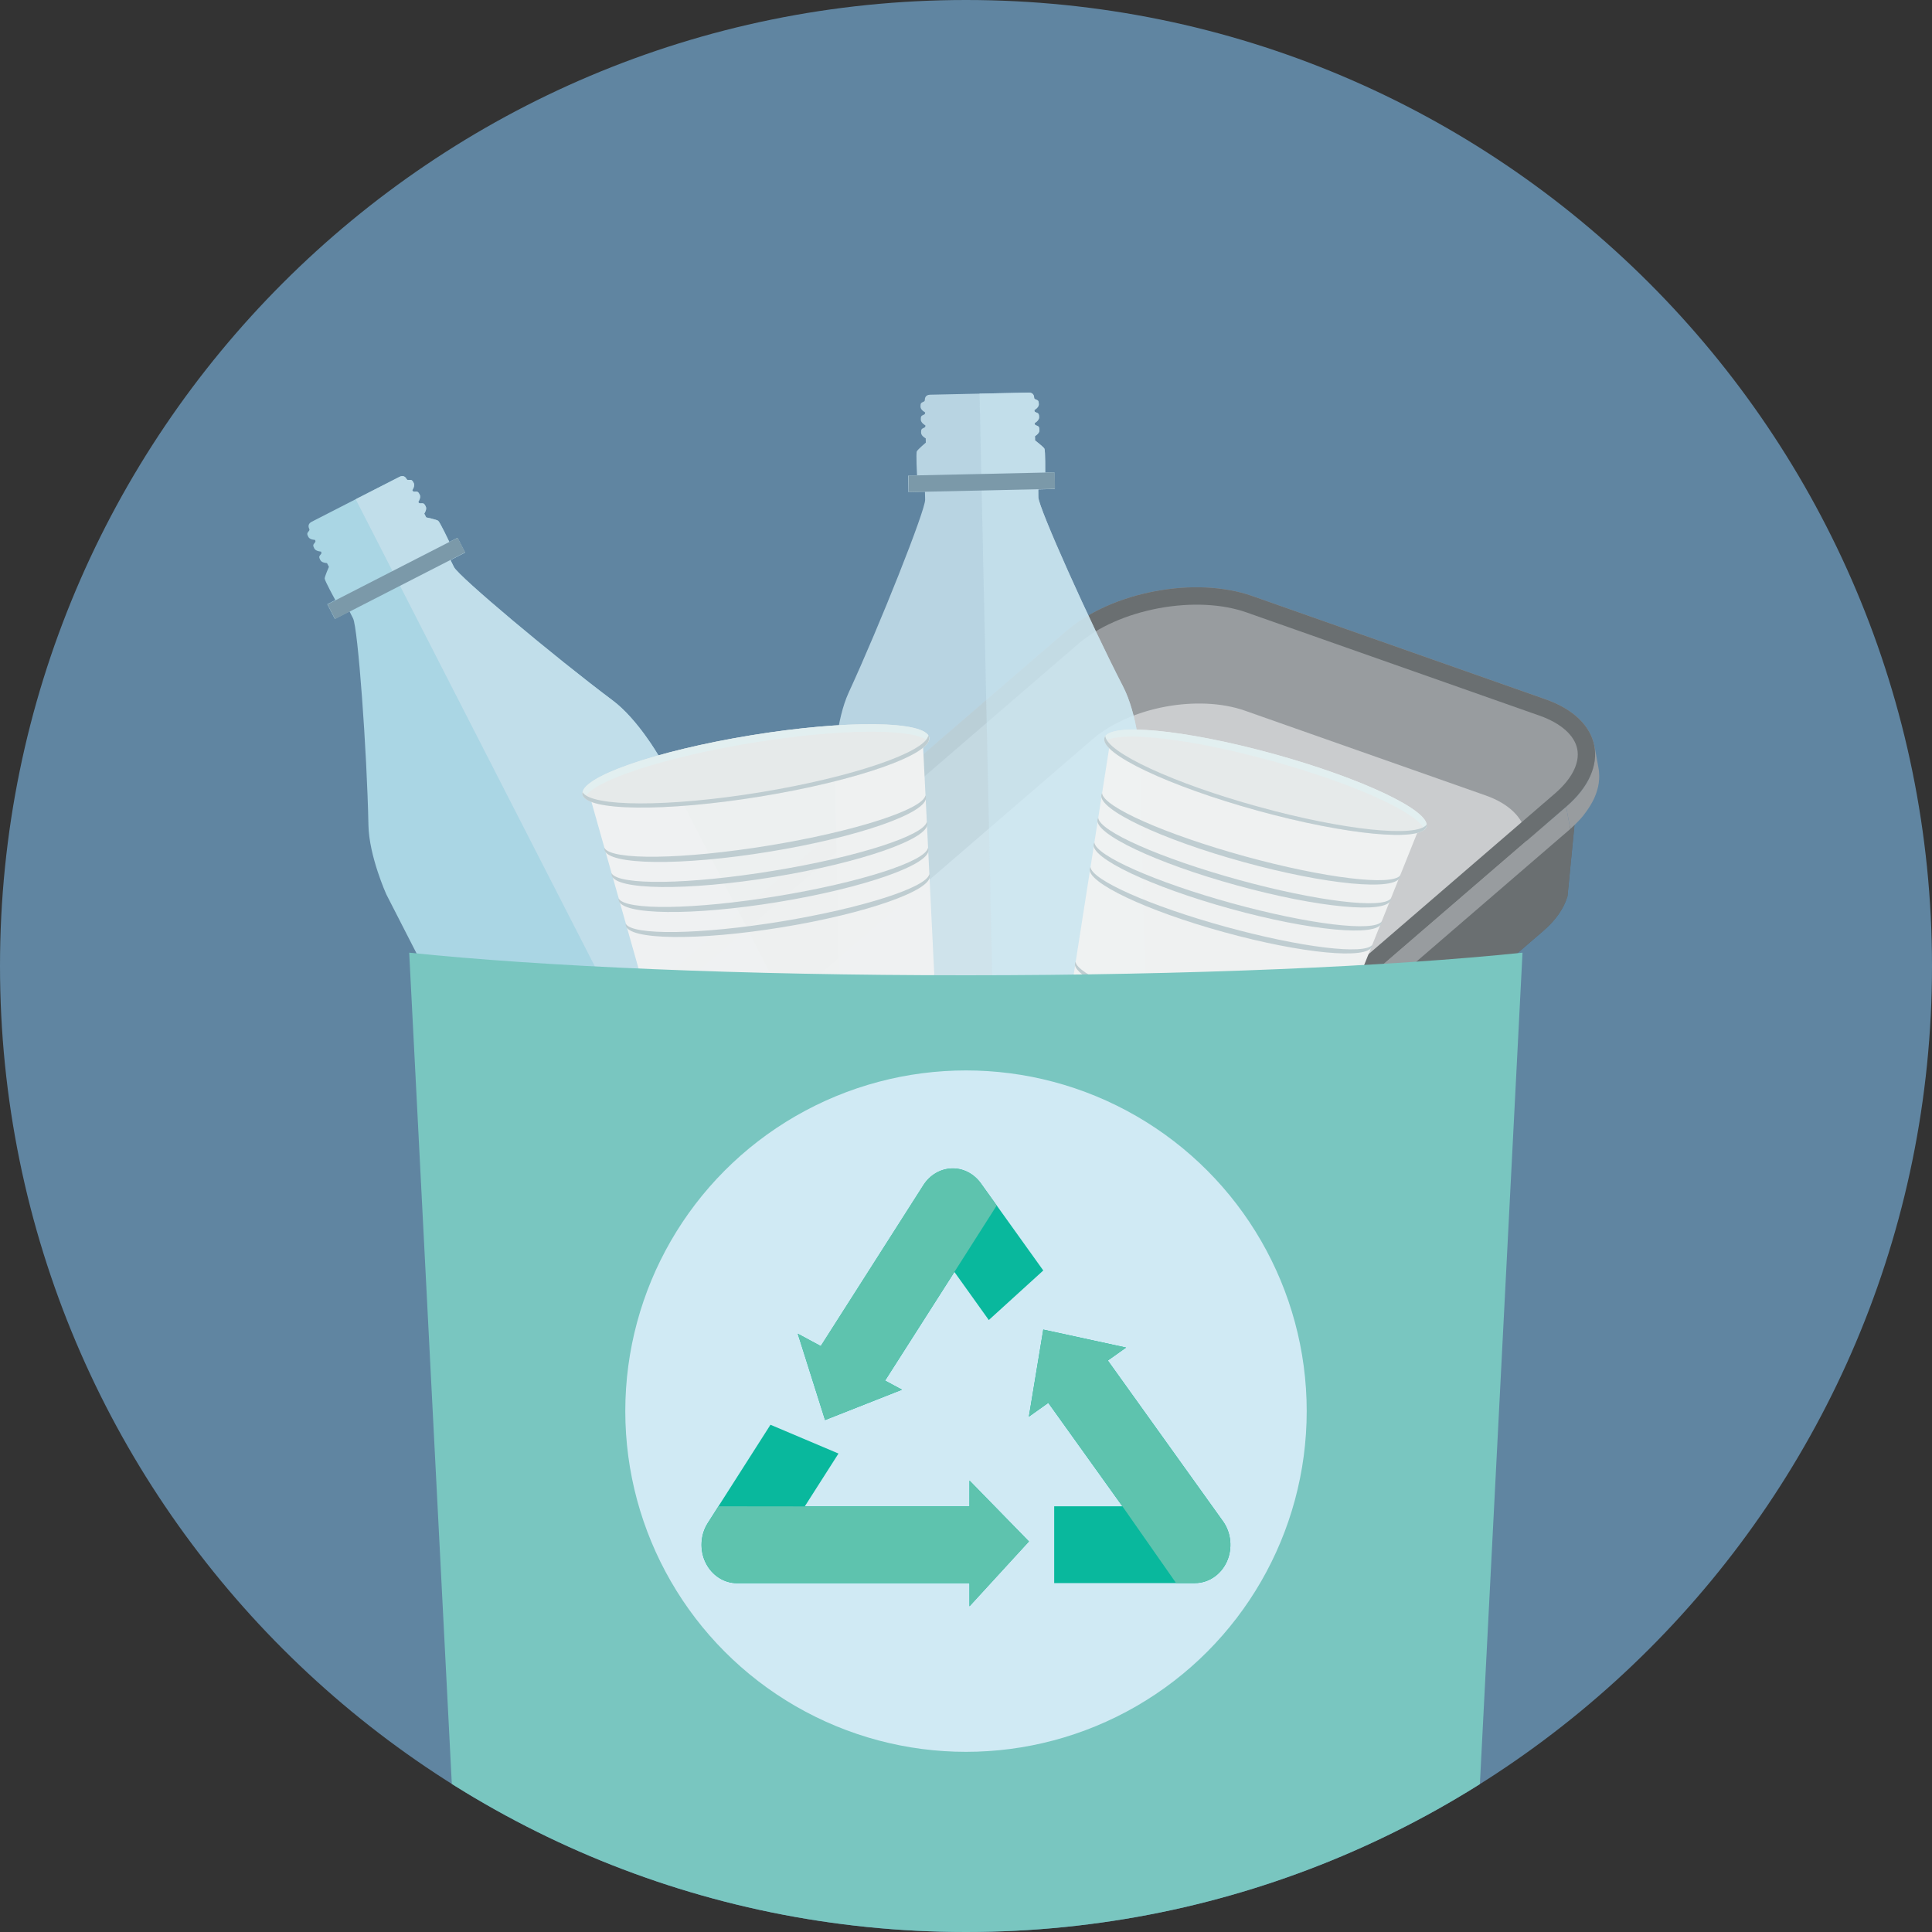 <?xml version="1.0" encoding="utf-8"?>
<!-- Generator: Adobe Illustrator 25.2.0, SVG Export Plug-In . SVG Version: 6.00 Build 0)  -->
<svg version="1.1" id="Water" xmlns="http://www.w3.org/2000/svg" xmlns:xlink="http://www.w3.org/1999/xlink" x="0px" y="0px"
	 viewBox="0 0 200 200" style="enable-background:new 0 0 200 200;" xml:space="preserve">
<rect x="0" y="0" width="200" height="200" fill="#333333" stroke="none"/>
<style type="text/css">
	.st0{clip-path:url(#SVGID_2_);fill:#6085A1;}
	.st1{clip-path:url(#SVGID_2_);fill:none;}
	.st2{clip-path:url(#SVGID_2_);}
	.st3{fill:#5E676A;}
	.st4{fill:#6A6F71;}
	.st5{fill:#989C9F;}
	.st6{fill:#CACCCE;}
	.st7{fill:#3A4344;}
	.st8{opacity:0.89;clip-path:url(#SVGID_2_);}
	.st9{fill:#B3DFEC;}
	.st10{opacity:0.88;fill:#D0EAF4;}
	.st11{fill:#7E9BAA;}
	.st12{opacity:0.98;fill:#EFF1F1;}
	.st13{fill:#BFCDD1;}
	.st14{fill:#E6EAEA;}
	.st15{fill:#E2EFF0;}
	.st16{fill-rule:evenodd;clip-rule:evenodd;fill:#D0EAF4;}
	.st17{fill:#09B89D;}
	.st18{fill:#5EC3AE;}
	.st19{fill:#79C6C0;}
</style>
<g>
	<defs>
		<path id="SVGID_1_" d="M0,100c0,55.23,44.77,100,100,100c55.23,0,100-44.77,100-100C200,44.77,155.23,0,100,0
			C44.77,0,0,44.77,0,100"/>
	</defs>
	<clipPath id="SVGID_2_">
		<use xlink:href="#SVGID_1_"  style="overflow:visible;"/>
	</clipPath>
	<path class="st0" d="M0,100c0,55.23,44.77,100,100,100c55.23,0,100-44.77,100-100C200,44.77,155.23,0,100,0C44.77,0,0,44.77,0,100"
		/>
	<path class="st1" d="M0,100.07c0,55.23,44.77,100,100,100c55.23,0,100-44.77,100-100c0-55.23-44.77-100-100-100
		C44.77,0.07,0,44.84,0,100.07"/>
	<g class="st2">
		<path class="st3" d="M162.25,92.83c0.01-0.02,0.01-0.05,0.02-0.07l0.72-7.35l-8.27-0.15l-24.2-8.52
			c-5.31-1.87-13.06-0.42-17.3,3.24L81.7,107.15l-10.94,6.11l4.07,6l0,0c0.77,0.97,1.98,1.8,3.62,2.37l27.31,9.62
			c5.31,1.87,13.06,0.42,17.3-3.24l36.69-31.63c1.3-1.12,2.12-2.32,2.48-3.5l0,0L162.25,92.83z"/>
		<path class="st4" d="M121.36,118.65c-1.83,1.58-4.25,2.79-6.87,3.55c0,0,0,0,0,0c0,0,4.33,9.45,8.58,5.79l36.69-31.63
			c1.3-1.12,2.12-2.32,2.48-3.5l0,0l0.01-0.04c0.01-0.02,0.01-0.05,0.02-0.07l0.72-7.35l-3.01-0.05L121.36,118.65z"/>
		<g>
			<path class="st5" d="M159.99,72.39c5.9,2.08,6.86,7.06,2.15,11.12l-40.77,35.14c-4.72,4.07-13.32,5.68-19.22,3.6L71.8,111.56
				c-5.9-2.08-6.86-7.06-2.15-11.12l40.77-35.14c4.72-4.06,13.32-5.68,19.22-3.6L159.99,72.39z"/>
		</g>
		<g>
			<path class="st6" d="M153.81,82.35c4.85,1.71,5.64,5.8,1.76,9.14l-33.49,28.87c-3.87,3.34-10.94,4.66-15.79,2.96l-24.93-8.78
				c-4.85-1.71-5.64-5.8-1.76-9.14l33.49-28.87c3.87-3.34,10.94-4.66,15.79-2.96L153.81,82.35z"/>
		</g>
		<path class="st5" d="M165.1,77.6c0,0.02,0,0.03,0,0.05c0.01,0.11,0.02,0.23,0.02,0.34c0,0.01,0,0.03,0,0.04
			c0,0.12,0,0.23-0.01,0.35c0,0.01,0,0.02,0,0.03c-0.01,0.12-0.02,0.24-0.04,0.36c0,0.01,0,0.02,0,0.02
			c-0.02,0.12-0.04,0.25-0.07,0.38c0,0,0,0,0,0.01c-0.03,0.12-0.06,0.25-0.1,0.37c0,0.01,0,0.02-0.01,0.03
			c-0.03,0.12-0.07,0.24-0.12,0.35c-0.01,0.02-0.01,0.04-0.02,0.06c-0.04,0.12-0.09,0.23-0.14,0.35c-0.01,0.02-0.02,0.04-0.03,0.07
			c-0.05,0.12-0.11,0.23-0.17,0.35c-0.01,0.02-0.02,0.04-0.03,0.06c-0.05,0.1-0.11,0.2-0.17,0.3c-0.02,0.03-0.03,0.06-0.05,0.08
			c-0.07,0.12-0.15,0.23-0.23,0.35c-0.02,0.02-0.03,0.04-0.05,0.07c-0.08,0.11-0.16,0.22-0.24,0.33c-0.01,0.01-0.01,0.02-0.02,0.03
			c-0.1,0.12-0.2,0.24-0.3,0.36c-0.01,0.01-0.02,0.02-0.03,0.03c-0.1,0.12-0.21,0.24-0.32,0.35c-0.01,0.01-0.03,0.03-0.04,0.04
			c-0.11,0.11-0.23,0.23-0.35,0.34c-0.02,0.02-0.03,0.03-0.05,0.04c-0.13,0.12-0.26,0.24-0.4,0.36l0.42,2.31
			c0.05-0.04,0.1-0.09,0.15-0.13c0.09-0.08,0.17-0.16,0.26-0.24c0.01-0.01,0.03-0.03,0.04-0.04c0.12-0.12,0.24-0.23,0.35-0.35
			c0.01-0.01,0.02-0.02,0.03-0.03c0.11-0.12,0.22-0.24,0.33-0.36c0.01-0.01,0.02-0.02,0.02-0.03c0.11-0.12,0.21-0.24,0.3-0.37
			c0.01-0.01,0.01-0.02,0.02-0.03c0.04-0.05,0.08-0.1,0.12-0.16c0.04-0.06,0.08-0.12,0.13-0.18c0.01-0.02,0.03-0.04,0.04-0.06
			c0.08-0.12,0.16-0.23,0.23-0.35c0.02-0.03,0.03-0.05,0.05-0.08c0.06-0.1,0.12-0.21,0.18-0.31c0.01-0.02,0.02-0.04,0.03-0.06
			c0.01-0.01,0.01-0.02,0.02-0.03c0.06-0.11,0.11-0.21,0.16-0.32c0.01-0.02,0.02-0.04,0.03-0.06c0.05-0.12,0.1-0.23,0.14-0.35
			c0.01-0.02,0.01-0.04,0.02-0.05c0.02-0.04,0.03-0.09,0.05-0.13c0.03-0.08,0.05-0.15,0.07-0.23c0-0.01,0-0.02,0.01-0.02
			c0.04-0.13,0.07-0.25,0.1-0.38c0,0,0,0,0,0c0.02-0.07,0.03-0.14,0.04-0.21c0.01-0.06,0.02-0.11,0.03-0.17c0-0.01,0-0.01,0-0.02
			c0.02-0.12,0.03-0.25,0.04-0.37c0-0.01,0-0.02,0-0.03c0-0.08,0.01-0.15,0.01-0.22c0-0.04,0-0.09,0-0.13c0-0.01,0-0.02,0-0.04
			c0-0.12-0.01-0.23-0.02-0.34c0-0.01,0-0.03,0-0.04c-0.01-0.08-0.02-0.16-0.03-0.24c-0.01-0.04-0.01-0.08-0.02-0.12
			c-0.34-1.85-0.08-0.46-0.42-2.31C165.07,77.36,165.09,77.48,165.1,77.6z"/>
		<g>
			<polygon class="st5" points="162.13,83.51 162.55,85.82 121.78,120.96 121.36,118.65 			"/>
		</g>
		<path class="st7" d="M118.63,120.52c-0.77,0.42-1.6,0.8-2.45,1.12c-0.55,0.21-1.12,0.4-1.69,0.57c-0.49,0.14-0.99,0.27-1.49,0.38
			c-0.46,0.1-0.93,0.19-1.39,0.27c-0.45,0.07-0.9,0.13-1.35,0.18l0.42,2.31c0.45-0.05,0.9-0.11,1.35-0.18
			c0.47-0.08,0.93-0.16,1.39-0.27c0.5-0.11,1-0.24,1.49-0.38c0.57-0.17,1.14-0.36,1.69-0.57c0.86-0.33,1.68-0.7,2.45-1.12
			c1-0.55,1.93-1.17,2.73-1.87l-0.42-2.31C120.56,119.35,119.63,119.97,118.63,120.52z"/>
		<path class="st7" d="M108.91,123.14c-0.47,0.02-0.93,0.03-1.39,0.02c-0.5-0.01-0.99-0.04-1.48-0.08l0,0
			c-0.6-0.06-1.18-0.14-1.75-0.25c-0.74-0.14-1.46-0.33-2.14-0.57L71.8,111.56c-2.97-1.05-4.69-2.83-5.06-4.85
			c0.34,1.85,0.08,0.46,0.42,2.31c0.37,2.03,2.09,3.81,5.06,4.86l30.34,10.69c0.68,0.24,1.4,0.43,2.14,0.57
			c0.57,0.11,1.16,0.19,1.75,0.25l0,0c0.49,0.05,0.98,0.07,1.48,0.08c0.46,0.01,0.93,0,1.39-0.02c0.45-0.02,0.9-0.05,1.35-0.1
			l-0.42-2.31C109.8,123.08,109.35,123.12,108.91,123.14z"/>
		<path class="st4" d="M159.99,72.39L129.64,61.7c-2.95-1.04-6.58-1.16-10.06-0.5l0,0l0,0c-3.48,0.65-6.81,2.07-9.17,4.1
			l-40.77,35.14c-4.72,4.07-3.75,9.05,2.15,11.12l30.34,10.69c2.95,1.04,6.58,1.16,10.06,0.5c3.48-0.65,6.81-2.07,9.17-4.1
			l40.77-35.14C166.85,79.44,165.89,74.46,159.99,72.39z M160.96,82.15l-40.77,35.14c-2.04,1.76-5,3.08-8.32,3.7
			c-3.33,0.62-6.57,0.47-9.13-0.43l-30.34-10.69c-2.2-0.77-3.62-2.04-3.89-3.47c-0.27-1.44,0.55-3.07,2.32-4.59l40.77-35.14
			c2.04-1.76,5-3.07,8.32-3.7l0,0c3.33-0.62,6.57-0.47,9.13,0.43l30.34,10.69c2.2,0.78,3.62,2.04,3.89,3.47
			C163.55,78.99,162.73,80.62,160.96,82.15z"/>
	</g>
	<g class="st8">
		<g>
			<path class="st9" d="M92.34,125.41L68.17,78.21c0,0-2.17-3.77-4.73-5.69C57.3,67.92,47.5,59.69,47,58.71
				c-0.33-0.64-0.36-0.74-0.36-0.74l1.5-0.77l-0.78-1.52l-0.84,0.43c0,0-0.98-2.07-1.16-2.2c-0.18-0.13-1.24-0.35-1.24-0.35
				l-0.2-0.39c0,0,0.31-0.45,0.15-0.75c-0.15-0.3-0.24-0.33-0.43-0.32c-0.19,0.01-0.25,0.04-0.34-0.14c0,0,0.31-0.45,0.15-0.75
				c-0.15-0.3-0.24-0.33-0.43-0.32c-0.19,0.01-0.25,0.04-0.34-0.14c0,0,0.31-0.45,0.15-0.75c-0.15-0.3-0.24-0.33-0.43-0.32
				c-0.19,0.01-0.25,0.04-0.34-0.14c0,0-0.22-0.43-0.7-0.18c-0.47,0.24-4.56,2.33-4.56,2.33s-4.08,2.09-4.55,2.33
				c-0.48,0.25-0.26,0.67-0.26,0.67c0.09,0.18,0.04,0.21-0.08,0.36c-0.12,0.15-0.15,0.23,0.01,0.53c0.15,0.3,0.69,0.31,0.69,0.31
				c0.09,0.18,0.04,0.21-0.08,0.36c-0.12,0.15-0.15,0.23,0.01,0.53c0.15,0.3,0.69,0.32,0.69,0.32c0.09,0.18,0.04,0.21-0.08,0.35
				c-0.12,0.15-0.15,0.23,0.01,0.53c0.15,0.3,0.69,0.31,0.69,0.31l0.2,0.39c0,0-0.44,0.99-0.44,1.21c0,0.22,1.1,2.23,1.1,2.23
				l-0.83,0.43l0.78,1.52l1.52-0.78c0,0,0.08,0.17,0.37,0.73c0.5,0.98,1.44,13.74,1.59,21.4c0.06,3.2,1.85,7.16,1.85,7.16
				l24.17,47.21c0,0,0.95,2.02,1.72,2.98c0.77,0.96,4.37,5.33,6.56,5.37c2.19,0.04,3.32-1.43,3.66-1.87
				c0.33-0.44,1.73-2.65,2.44-3.1c0.59,0.42,1.09,0.78,1.35,0.96c0.92,0.61,2.28,0.15,2.28,0.15l3.26-1.67c0,0,1.18-0.84,1.22-1.94
				c0.01-0.31,0.01-0.93,0.01-1.66c0.78-0.31,3.39-0.16,3.94-0.17c0.56-0.01,2.41-0.08,3.65-1.87c1.24-1.8-0.2-7.27-0.52-8.46
				C93.42,127.37,92.34,125.41,92.34,125.41z"/>
			<path class="st10" d="M92.34,125.41L68.17,78.21c0,0-2.17-3.77-4.73-5.69C57.3,67.92,47.5,59.69,47,58.71
				c-0.33-0.64-0.36-0.74-0.36-0.74l1.5-0.77l-0.78-1.52l-0.84,0.43c0,0-0.98-2.07-1.16-2.2c-0.18-0.13-1.24-0.35-1.24-0.35
				l-0.2-0.39c0,0,0.31-0.45,0.15-0.75c-0.15-0.3-0.24-0.33-0.43-0.32c-0.19,0.01-0.25,0.04-0.34-0.14c0,0,0.31-0.45,0.15-0.75
				c-0.15-0.3-0.24-0.33-0.43-0.32c-0.19,0.01-0.25,0.04-0.34-0.14c0,0,0.31-0.45,0.15-0.75c-0.15-0.3-0.24-0.33-0.43-0.32
				c-0.19,0.01-0.25,0.04-0.34-0.14c0,0-0.22-0.43-0.7-0.18l-4.54,2.32l46.98,91.77l1.61-0.83c0,0,1.18-0.84,1.22-1.94
				c0.01-0.31,0.01-0.93,0.01-1.66c0.78-0.31,3.39-0.16,3.94-0.17c0.56-0.01,2.41-0.08,3.65-1.87c1.24-1.8-0.2-7.27-0.52-8.46
				C93.42,127.37,92.34,125.41,92.34,125.41z"/>
		</g>
		<g>
			<path class="st11" d="M76.11,146.32c0.33-0.44,1.71-2.6,2.42-3.08c-1.46-1.06-3.45-2.54-3.45-2.54s-1.56-1.01-2.08-1.17
				c-1.53,1.49-0.82,4.48,1.18,8.33C75.25,147.41,75.87,146.62,76.11,146.32z"/>
			<path class="st11" d="M92.99,138.22c-1.96-3.87-3.96-6.2-6.07-5.83c-0.18,0.52-0.27,2.38-0.27,2.38s0.04,2.47,0.04,4.28
				c0.81-0.3,3.36-0.15,3.91-0.16C91,138.88,92,138.83,92.99,138.22z"/>
		</g>
		
			<rect x="33.45" y="59.04" transform="matrix(0.89 -0.456 0.456 0.89 -22.789 25.273)" class="st11" width="15.14" height="1.71"/>
	</g>
	<g class="st8">
		<g>
			<path class="st10" d="M119.19,131.27l-1.15-53.02c0,0-0.31-4.34-1.78-7.18c-3.51-6.81-8.74-18.49-8.77-19.59
				c-0.02-0.72,0-0.82,0-0.82l1.69-0.04l-0.04-1.71l-0.94,0.02c0,0,0.02-2.29-0.08-2.48c-0.11-0.2-0.97-0.86-0.97-0.86l-0.01-0.44
				c0,0,0.47-0.27,0.46-0.61c-0.01-0.34-0.07-0.4-0.25-0.47c-0.18-0.07-0.24-0.07-0.24-0.27c0,0,0.47-0.27,0.46-0.61
				c-0.01-0.34-0.07-0.4-0.25-0.47c-0.18-0.08-0.24-0.07-0.24-0.27c0,0,0.47-0.27,0.46-0.6c-0.01-0.34-0.07-0.4-0.25-0.47
				c-0.18-0.08-0.24-0.07-0.24-0.27c0,0-0.01-0.48-0.55-0.47c-0.53,0.01-5.12,0.11-5.12,0.11s-4.58,0.1-5.11,0.11
				c-0.54,0.01-0.53,0.49-0.53,0.49c0,0.2-0.06,0.2-0.23,0.28c-0.17,0.08-0.23,0.14-0.22,0.48c0.01,0.34,0.48,0.58,0.48,0.58
				c0,0.2-0.06,0.2-0.23,0.28c-0.17,0.08-0.23,0.14-0.22,0.48c0.01,0.34,0.48,0.59,0.48,0.59c0,0.2-0.06,0.2-0.23,0.28
				c-0.17,0.08-0.23,0.14-0.22,0.48c0.01,0.34,0.48,0.58,0.48,0.58l0.01,0.44c0,0-0.83,0.7-0.93,0.9c-0.1,0.2,0.02,2.48,0.02,2.48
				L94,49.24l0.04,1.71l1.71-0.04c0,0,0,0.19,0.02,0.82c0.02,1.1-4.7,12.99-7.91,19.95c-1.34,2.91-1.46,7.25-1.46,7.25l1.15,53.02
				c0,0-0.02,2.24,0.25,3.43c0.28,1.2,1.61,6.71,3.56,7.7c1.95,0.99,3.61,0.16,4.11-0.09c0.49-0.25,2.72-1.62,3.55-1.72
				c0.34,0.64,0.64,1.18,0.8,1.45c0.56,0.95,1.99,1.13,1.99,1.13l3.66-0.08c0,0,1.42-0.24,1.94-1.21c0.14-0.28,0.42-0.83,0.73-1.49
				c0.84,0.06,3.12,1.33,3.62,1.56c0.51,0.23,2.2,0.98,4.11-0.09c1.9-1.07,3-6.63,3.22-7.84
				C119.31,133.51,119.19,131.27,119.19,131.27z"/>
			<path class="st10" d="M119.19,131.27l-1.15-53.02c0,0-0.31-4.34-1.78-7.18c-3.51-6.81-8.74-18.49-8.77-19.59
				c-0.02-0.72,0-0.82,0-0.82l1.69-0.04l-0.04-1.71l-0.94,0.02c0,0,0.02-2.29-0.08-2.48c-0.11-0.2-0.97-0.86-0.97-0.86l-0.01-0.44
				c0,0,0.47-0.27,0.46-0.61c-0.01-0.34-0.07-0.4-0.25-0.47c-0.18-0.07-0.24-0.07-0.24-0.27c0,0,0.47-0.27,0.46-0.61
				c-0.01-0.34-0.07-0.4-0.25-0.47c-0.18-0.08-0.24-0.07-0.24-0.27c0,0,0.47-0.27,0.46-0.6c-0.01-0.34-0.07-0.4-0.25-0.47
				c-0.18-0.08-0.24-0.07-0.24-0.27c0,0-0.01-0.48-0.55-0.47l-5.1,0.11l2.24,103.07l1.81-0.04c0,0,1.42-0.24,1.94-1.21
				c0.14-0.28,0.42-0.83,0.73-1.49c0.84,0.06,3.12,1.33,3.62,1.56c0.51,0.23,2.2,0.98,4.11-0.09c1.9-1.07,3-6.63,3.22-7.84
				C119.31,133.51,119.19,131.27,119.19,131.27z"/>
		</g>
		<g>
			<path class="st11" d="M95.47,143c0.49-0.25,2.67-1.59,3.52-1.71c-0.85-1.6-2-3.79-2-3.79s-0.96-1.59-1.36-1.96
				c-2.03,0.67-2.69,3.67-2.57,8.01C94.22,143.61,95.12,143.18,95.47,143z"/>
			<path class="st11" d="M114.19,143.08c-0.07-4.34-0.86-7.31-2.92-7.89c-0.38,0.39-1.28,2.02-1.28,2.02s-1.05,2.24-1.83,3.87
				c0.86,0.09,3.09,1.33,3.59,1.56C112.11,142.81,113.03,143.2,114.19,143.08z"/>
		</g>
		
			<rect x="94.02" y="49.08" transform="matrix(1 -0.022 0.022 1 -1.06 2.218)" class="st11" width="15.14" height="1.71"/>
	</g>
	<g class="st2">
		<path class="st12" d="M147.04,85.33c0.21-1.59-6.54-4.77-15.26-7.17c-8.76-2.41-16.21-3.13-16.79-1.64
			c-0.02,0.05-0.04,0.1-0.05,0.15c-0.04,0.23-6.74,43-6.78,43.44c0,0,0,0,0,0c0,0,0,0,0,0c0,0.01,0,0.01,0,0.02
			c-0.28,1.09,4.49,3.36,10.67,5.06c6.19,1.71,11.46,2.2,11.76,1.11c0,0,0-0.01,0-0.01c0,0,0,0,0,0
			c0.19-0.4,16.33-40.57,16.41-40.79C147.02,85.44,147.04,85.39,147.04,85.33z"/>
		<path class="st13" d="M130.58,126.3c-0.3,1.09-5.57,0.59-11.76-1.11c-6.19-1.71-10.97-3.97-10.67-5.07
			c0.3-1.09,5.57-0.59,11.76,1.11C126.11,122.94,130.88,125.21,130.58,126.3z"/>
		<path class="st14" d="M128.12,125.62c-0.18,0.66-4.24,0.11-9.07-1.22c-4.83-1.33-8.6-2.94-8.42-3.6c0.18-0.66,4.24-0.11,9.07,1.22
			C124.53,123.36,128.3,124.97,128.12,125.62z"/>
		<g>
			<g>
				<path class="st13" d="M124.3,105.29c-7.21-1.99-12.86-4.5-12.95-5.72c-0.03,0.04-0.05,0.08-0.06,0.13
					c-0.36,1.32,5.4,4.05,12.87,6.11c7.47,2.06,13.82,2.66,14.19,1.34c0.01-0.05,0.02-0.09,0.02-0.14
					C137.65,108.01,131.52,107.27,124.3,105.29z"/>
			</g>
			<path class="st13" d="M123.66,107.63c-7.07-1.95-12.6-4.41-12.69-5.61c-0.03,0.04-0.05,0.08-0.06,0.13
				c-0.36,1.29,5.29,3.97,12.61,5.99c7.32,2.02,13.54,2.6,13.9,1.31c0.01-0.04,0.02-0.09,0.01-0.14
				C136.74,110.29,130.73,109.57,123.66,107.63z"/>
			<path class="st13" d="M123.02,109.96c-6.92-1.91-12.34-4.31-12.43-5.49c-0.03,0.04-0.05,0.08-0.06,0.12
				c-0.35,1.26,5.18,3.89,12.35,5.86c7.17,1.97,13.27,2.55,13.61,1.29c0.01-0.04,0.02-0.09,0.01-0.14
				C135.83,112.58,129.94,111.87,123.02,109.96z"/>
			<path class="st13" d="M122.37,112.3c-6.78-1.87-12.08-4.22-12.17-5.38c-0.03,0.04-0.04,0.08-0.06,0.12
				c-0.34,1.24,5.07,3.81,12.09,5.74c7.02,1.93,12.99,2.5,13.33,1.26c0.01-0.04,0.02-0.09,0.01-0.13
				C134.92,114.86,129.15,114.17,122.37,112.3z"/>
			<path class="st13" d="M121.73,114.64c-6.63-1.83-11.82-4.13-11.91-5.26c-0.02,0.04-0.04,0.08-0.06,0.12
				c-0.33,1.21,4.97,3.73,11.83,5.62c6.87,1.89,12.71,2.44,13.04,1.23c0.01-0.04,0.02-0.09,0.01-0.13
				C134,117.14,128.36,116.47,121.73,114.64z"/>
			<g>
				<path class="st13" d="M121.08,116.98c-6.49-1.79-11.57-4.04-11.65-5.15c-0.02,0.04-0.04,0.08-0.05,0.12
					c-0.33,1.18,4.86,3.64,11.58,5.49c6.72,1.85,12.43,2.39,12.76,1.2c0.01-0.04,0.02-0.08,0.01-0.13
					C133.09,119.43,127.57,118.77,121.08,116.98z"/>
			</g>
		</g>
		<g>
			<g>
				<g>
					<path class="st13" d="M126.88,95.94c-7.79-2.14-13.89-4.86-13.99-6.18c-0.03,0.04-0.05,0.09-0.07,0.14
						c-0.39,1.42,5.83,4.38,13.9,6.6c8.07,2.22,14.93,2.87,15.32,1.45c0.01-0.05,0.02-0.1,0.02-0.15
						C141.3,98.88,134.67,98.08,126.88,95.94z"/>
				</g>
			</g>
			<g>
				<path class="st13" d="M127.55,93.51c-7.94-2.19-14.16-4.95-14.26-6.3c-0.03,0.05-0.05,0.09-0.07,0.14
					c-0.4,1.45,5.95,4.46,14.17,6.73c8.23,2.27,15.22,2.93,15.62,1.47c0.01-0.05,0.02-0.1,0.02-0.16
					C142.25,96.5,135.49,95.69,127.55,93.51z"/>
			</g>
			<g>
				<path class="st13" d="M128.22,91.08c-8.09-2.23-14.43-5.04-14.53-6.42c-0.03,0.05-0.05,0.09-0.07,0.15
					c-0.41,1.48,6.06,4.55,14.44,6.85c8.38,2.31,15.51,2.98,15.91,1.5c0.01-0.05,0.02-0.1,0.02-0.16
					C143.19,94.13,136.31,93.3,128.22,91.08z"/>
			</g>
			<g>
				<g>
					<path class="st13" d="M128.89,88.65c-8.24-2.27-14.7-5.14-14.8-6.54c-0.03,0.05-0.05,0.1-0.07,0.15
						c-0.41,1.51,6.17,4.63,14.71,6.98c8.54,2.35,15.8,3.04,16.21,1.53c0.01-0.05,0.02-0.11,0.02-0.16
						C144.14,91.75,137.13,90.91,128.89,88.65z"/>
				</g>
			</g>
		</g>
		<g>
			<path class="st14" d="M147.67,85.57c-0.45,1.62-8.27,0.88-17.48-1.65c-9.21-2.53-16.31-5.91-15.86-7.53
				c0.45-1.62,8.27-0.88,17.48,1.65C141.01,80.58,148.11,83.95,147.67,85.57z"/>
			<path class="st15" d="M131.61,78.76c8.52,2.34,15.23,5.4,15.84,7.13c0.11-0.1,0.19-0.2,0.22-0.33c0.45-1.62-6.65-4.99-15.86-7.53
				c-9.21-2.53-17.03-3.27-17.48-1.65c-0.03,0.12-0.02,0.25,0.03,0.39C115.76,75.61,123.09,76.42,131.61,78.76z"/>
			<path class="st13" d="M130.3,83.52c-8.82-2.43-15.71-5.63-15.88-7.32c-0.04,0.06-0.08,0.12-0.09,0.19
				c-0.45,1.62,6.65,4.99,15.86,7.53c9.21,2.53,17.03,3.27,17.48,1.65c0.02-0.07,0.02-0.14,0.02-0.21
				C146.67,86.73,139.12,85.95,130.3,83.52z"/>
		</g>
	</g>
	<g class="st2">
		<path class="st12" d="M95.48,76.39c-0.49-1.61-8.35-1.68-17.74-0.15c-9.43,1.54-16.87,4.13-16.76,5.81c0,0.06,0.01,0.11,0.02,0.16
			c0.06,0.24,12.45,44.05,12.6,44.49c0,0,0,0,0,0c0,0,0,0,0,0.01c0,0.01,0,0.01,0.01,0.02c0.22,1.17,5.77,1.23,12.42,0.15
			c6.67-1.09,11.92-2.93,11.73-4.1c0,0,0-0.01,0-0.01c0,0,0,0,0-0.01c0-0.46-2.21-45.94-2.24-46.19
			C95.51,76.51,95.51,76.45,95.48,76.39z"/>
		<path class="st13" d="M97.75,122.78c0.19,1.18-5.06,3.01-11.73,4.1c-6.67,1.09-12.23,1.02-12.42-0.15
			c-0.19-1.18,5.06-3.01,11.73-4.1C92,121.53,97.56,121.6,97.75,122.78z"/>
		<path class="st14" d="M95.1,123.21c0.12,0.71-4.01,1.97-9.21,2.82c-5.2,0.85-9.51,0.97-9.63,0.26c-0.12-0.71,4.01-1.97,9.21-2.82
			C90.67,122.62,94.98,122.5,95.1,123.21z"/>
		<g>
			<g>
				<path class="st13" d="M82.52,105.45c-7.76,1.27-14.27,1.35-14.89,0.22c-0.01,0.05-0.01,0.1,0,0.15
					c0.23,1.42,6.94,1.5,14.98,0.18c8.04-1.32,14.38-3.53,14.14-4.95c-0.01-0.05-0.02-0.1-0.05-0.14
					C96.47,102.19,90.28,104.18,82.52,105.45z"/>
			</g>
			<path class="st13" d="M82.93,107.97c-7.61,1.24-13.98,1.33-14.59,0.22c-0.01,0.05-0.01,0.1,0,0.15c0.23,1.39,6.8,1.47,14.68,0.18
				c7.88-1.29,14.09-3.46,13.86-4.85c-0.01-0.05-0.02-0.09-0.05-0.14C96.6,104.77,90.54,106.72,82.93,107.97z"/>
			<path class="st13" d="M83.34,110.49c-7.45,1.22-13.69,1.3-14.29,0.21c-0.01,0.05-0.01,0.1,0,0.14c0.22,1.36,6.66,1.44,14.38,0.18
				c7.72-1.26,13.8-3.39,13.57-4.75c-0.01-0.05-0.02-0.09-0.05-0.14C96.73,107.35,90.8,109.27,83.34,110.49z"/>
			<path class="st13" d="M83.76,113c-7.29,1.19-13.4,1.27-13.99,0.21c-0.01,0.05-0.01,0.1,0,0.14c0.22,1.33,6.52,1.41,14.08,0.17
				c7.56-1.24,13.51-3.32,13.29-4.65c-0.01-0.05-0.02-0.09-0.05-0.13C96.86,109.94,91.05,111.81,83.76,113z"/>
			<path class="st13" d="M84.17,115.52c-7.14,1.17-13.12,1.24-13.69,0.2c-0.01,0.05-0.01,0.09,0,0.14c0.21,1.3,6.38,1.38,13.78,0.17
				c7.4-1.21,13.22-3.25,13-4.55c-0.01-0.05-0.02-0.09-0.04-0.13C97,112.52,91.31,114.35,84.17,115.52z"/>
			<g>
				<path class="st13" d="M84.58,118.04c-6.98,1.14-12.83,1.22-13.39,0.2c-0.01,0.05-0.01,0.09,0,0.14
					c0.21,1.28,6.24,1.35,13.48,0.17c7.23-1.18,12.93-3.18,12.72-4.45c-0.01-0.04-0.02-0.09-0.04-0.13
					C97.13,115.1,91.56,116.9,84.58,118.04z"/>
			</g>
		</g>
		<g>
			<g>
				<g>
					<path class="st13" d="M80.87,95.39c-8.39,1.37-15.41,1.46-16.09,0.24c-0.01,0.06-0.01,0.11,0,0.16
						c0.25,1.53,7.5,1.62,16.19,0.2c8.69-1.42,15.53-3.82,15.28-5.35c-0.01-0.05-0.03-0.1-0.05-0.15
						C95.95,91.86,89.26,94.01,80.87,95.39z"/>
				</g>
			</g>
			<g>
				<path class="st13" d="M80.44,92.77c-8.55,1.4-15.71,1.49-16.4,0.24c-0.01,0.06-0.01,0.11,0,0.17c0.26,1.56,7.64,1.65,16.5,0.2
					c8.86-1.45,15.83-3.89,15.57-5.45c-0.01-0.05-0.03-0.11-0.05-0.16C95.81,89.18,88.99,91.37,80.44,92.77z"/>
			</g>
			<g>
				<path class="st13" d="M80.02,90.15c-8.71,1.43-16,1.52-16.71,0.25c-0.01,0.06-0.01,0.11,0,0.17c0.26,1.59,7.79,1.68,16.81,0.21
					c9.02-1.48,16.13-3.96,15.87-5.55c-0.01-0.06-0.03-0.11-0.05-0.16C95.67,86.49,88.73,88.73,80.02,90.15z"/>
			</g>
			<g>
				<g>
					<path class="st13" d="M79.59,87.53c-8.87,1.45-16.3,1.55-17.02,0.25c-0.01,0.06-0.01,0.12,0,0.17
						c0.27,1.62,7.93,1.72,17.12,0.21c9.19-1.5,16.43-4.04,16.16-5.66c-0.01-0.06-0.03-0.11-0.05-0.16
						C95.53,83.8,88.46,86.08,79.59,87.53z"/>
				</g>
			</g>
		</g>
		<g>
			<path class="st14" d="M96.19,76.35c0.29,1.75-7.52,4.48-17.43,6.1c-9.91,1.62-18.18,1.52-18.46-0.23
				c-0.29-1.75,7.52-4.48,17.43-6.1C87.63,74.5,95.9,74.6,96.19,76.35z"/>
			<path class="st15" d="M77.85,76.9c9.17-1.5,16.93-1.53,18.27-0.14c0.07-0.14,0.09-0.28,0.07-0.41
				c-0.29-1.75-8.55-1.85-18.46-0.23c-9.91,1.62-17.72,4.35-17.43,6.1c0.02,0.13,0.09,0.25,0.2,0.37
				C61.32,80.85,68.68,78.4,77.85,76.9z"/>
			<path class="st13" d="M78.69,82.02C69.19,83.57,61.2,83.54,60.3,82c-0.02,0.08-0.02,0.15-0.01,0.22
				c0.29,1.75,8.55,1.85,18.46,0.23c9.91-1.62,17.72-4.35,17.43-6.1c-0.01-0.07-0.04-0.14-0.08-0.21
				C95.75,77.89,88.18,80.46,78.69,82.02z"/>
		</g>
	</g>
	<g class="st2">
		<circle class="st16" cx="100.54" cy="146.08" r="35.27"/>
		<g>
			<g>
				<path class="st17" d="M85.95,147l7.96-3.14l-1.75-0.94l7.18-11.25l3.56,4.98l5.64-5.13l-6.46-9.02c-0.72-1-1.84-1.58-3.01-1.54
					c-1.17,0.04-2.26,0.67-2.93,1.72L85.5,139.34l-2.38-1.28L85.95,147z"/>
				<path class="st17" d="M100.91,155.94H83.86l3.49-5.47l-7.04-2.98l-6.49,10.17c-0.78,1.22-0.86,2.8-0.23,4.1
					c0.64,1.31,1.89,2.13,3.26,2.13h24.06l0,2.39l6.15-6.71l-6.15-6.3L100.91,155.94z"/>
				<path class="st17" d="M127.14,157.48l-11.92-16.64l1.89-1.34l-8.57-1.86l-1.49,9.01l2.01-1.43l7.67,10.71h-7.06v7.95h14.56
					c1.4,0,2.69-0.86,3.31-2.22C128.15,160.3,128,158.68,127.14,157.48z"/>
			</g>
			<path class="st18" d="M85.95,147l7.96-3.14l-1.75-0.94l7.18-11.25l4.38-6.88l-1.65-2.3c-0.72-1-1.84-1.58-3.01-1.54
				c-1.17,0.04-2.26,0.67-2.93,1.72L85.5,139.34l-2.38-1.28L85.95,147z"/>
			<path class="st18" d="M100.91,155.94H83.86l-8.93-0.01l-1.1,1.73c-0.78,1.22-0.86,2.8-0.23,4.1c0.64,1.31,1.89,2.13,3.26,2.13
				h24.06l0,2.39l6.15-6.71l-6.15-6.3L100.91,155.94z"/>
			<path class="st18" d="M127.14,157.48l-11.92-16.64l1.89-1.34l-8.57-1.86l-1.49,9.01l2.01-1.43l7.67,10.71l5.56,7.95h1.94
				c1.4,0,2.69-0.86,3.31-2.22C128.15,160.3,128,158.68,127.14,157.48z"/>
		</g>
	</g>
	<g class="st2">
		<path class="st19" d="M42.36,98.62l6.65,129.71h101.95l6.65-129.71c-13.72,1.43-34.44,2.34-57.63,2.34
			C76.8,100.96,56.08,100.05,42.36,98.62z"/>
	</g>
	<g class="st2">
		<circle class="st16" cx="100" cy="146.08" r="35.27"/>
		<g>
			<g>
				<path class="st17" d="M85.41,147l7.96-3.14l-1.75-0.94l7.18-11.25l3.56,4.98l5.64-5.13l-6.46-9.02c-0.72-1-1.84-1.58-3.01-1.54
					c-1.17,0.04-2.26,0.67-2.93,1.72l-10.63,16.67l-2.38-1.28L85.41,147z"/>
				<path class="st17" d="M100.36,155.94H83.31l3.49-5.47l-7.04-2.98l-6.49,10.17c-0.78,1.22-0.86,2.8-0.23,4.1
					c0.64,1.31,1.89,2.13,3.26,2.13h24.06l0,2.39l6.15-6.71l-6.15-6.3L100.36,155.94z"/>
				<path class="st17" d="M126.6,157.48l-11.92-16.64l1.89-1.34l-8.57-1.86l-1.49,9.01l2.01-1.43l7.67,10.71h-7.06v7.95h14.56
					c1.4,0,2.69-0.86,3.31-2.22C127.61,160.3,127.46,158.68,126.6,157.48z"/>
			</g>
			<path class="st18" d="M85.41,147l7.96-3.14l-1.75-0.94l7.18-11.25l4.38-6.88l-1.65-2.3c-0.72-1-1.84-1.58-3.01-1.54
				c-1.17,0.04-2.26,0.67-2.93,1.72l-10.63,16.67l-2.38-1.28L85.41,147z"/>
			<path class="st18" d="M100.36,155.94H83.31l-8.93-0.01l-1.1,1.73c-0.78,1.22-0.86,2.8-0.23,4.1c0.64,1.31,1.89,2.13,3.26,2.13
				h24.06l0,2.39l6.15-6.71l-6.15-6.3L100.36,155.94z"/>
			<path class="st18" d="M126.6,157.48l-11.92-16.64l1.89-1.34l-8.57-1.86l-1.49,9.01l2.01-1.43l7.67,10.71l5.56,7.95h1.94
				c1.4,0,2.69-0.86,3.31-2.22C127.61,160.3,127.46,158.68,126.6,157.48z"/>
		</g>
	</g>
</g>
</svg>
